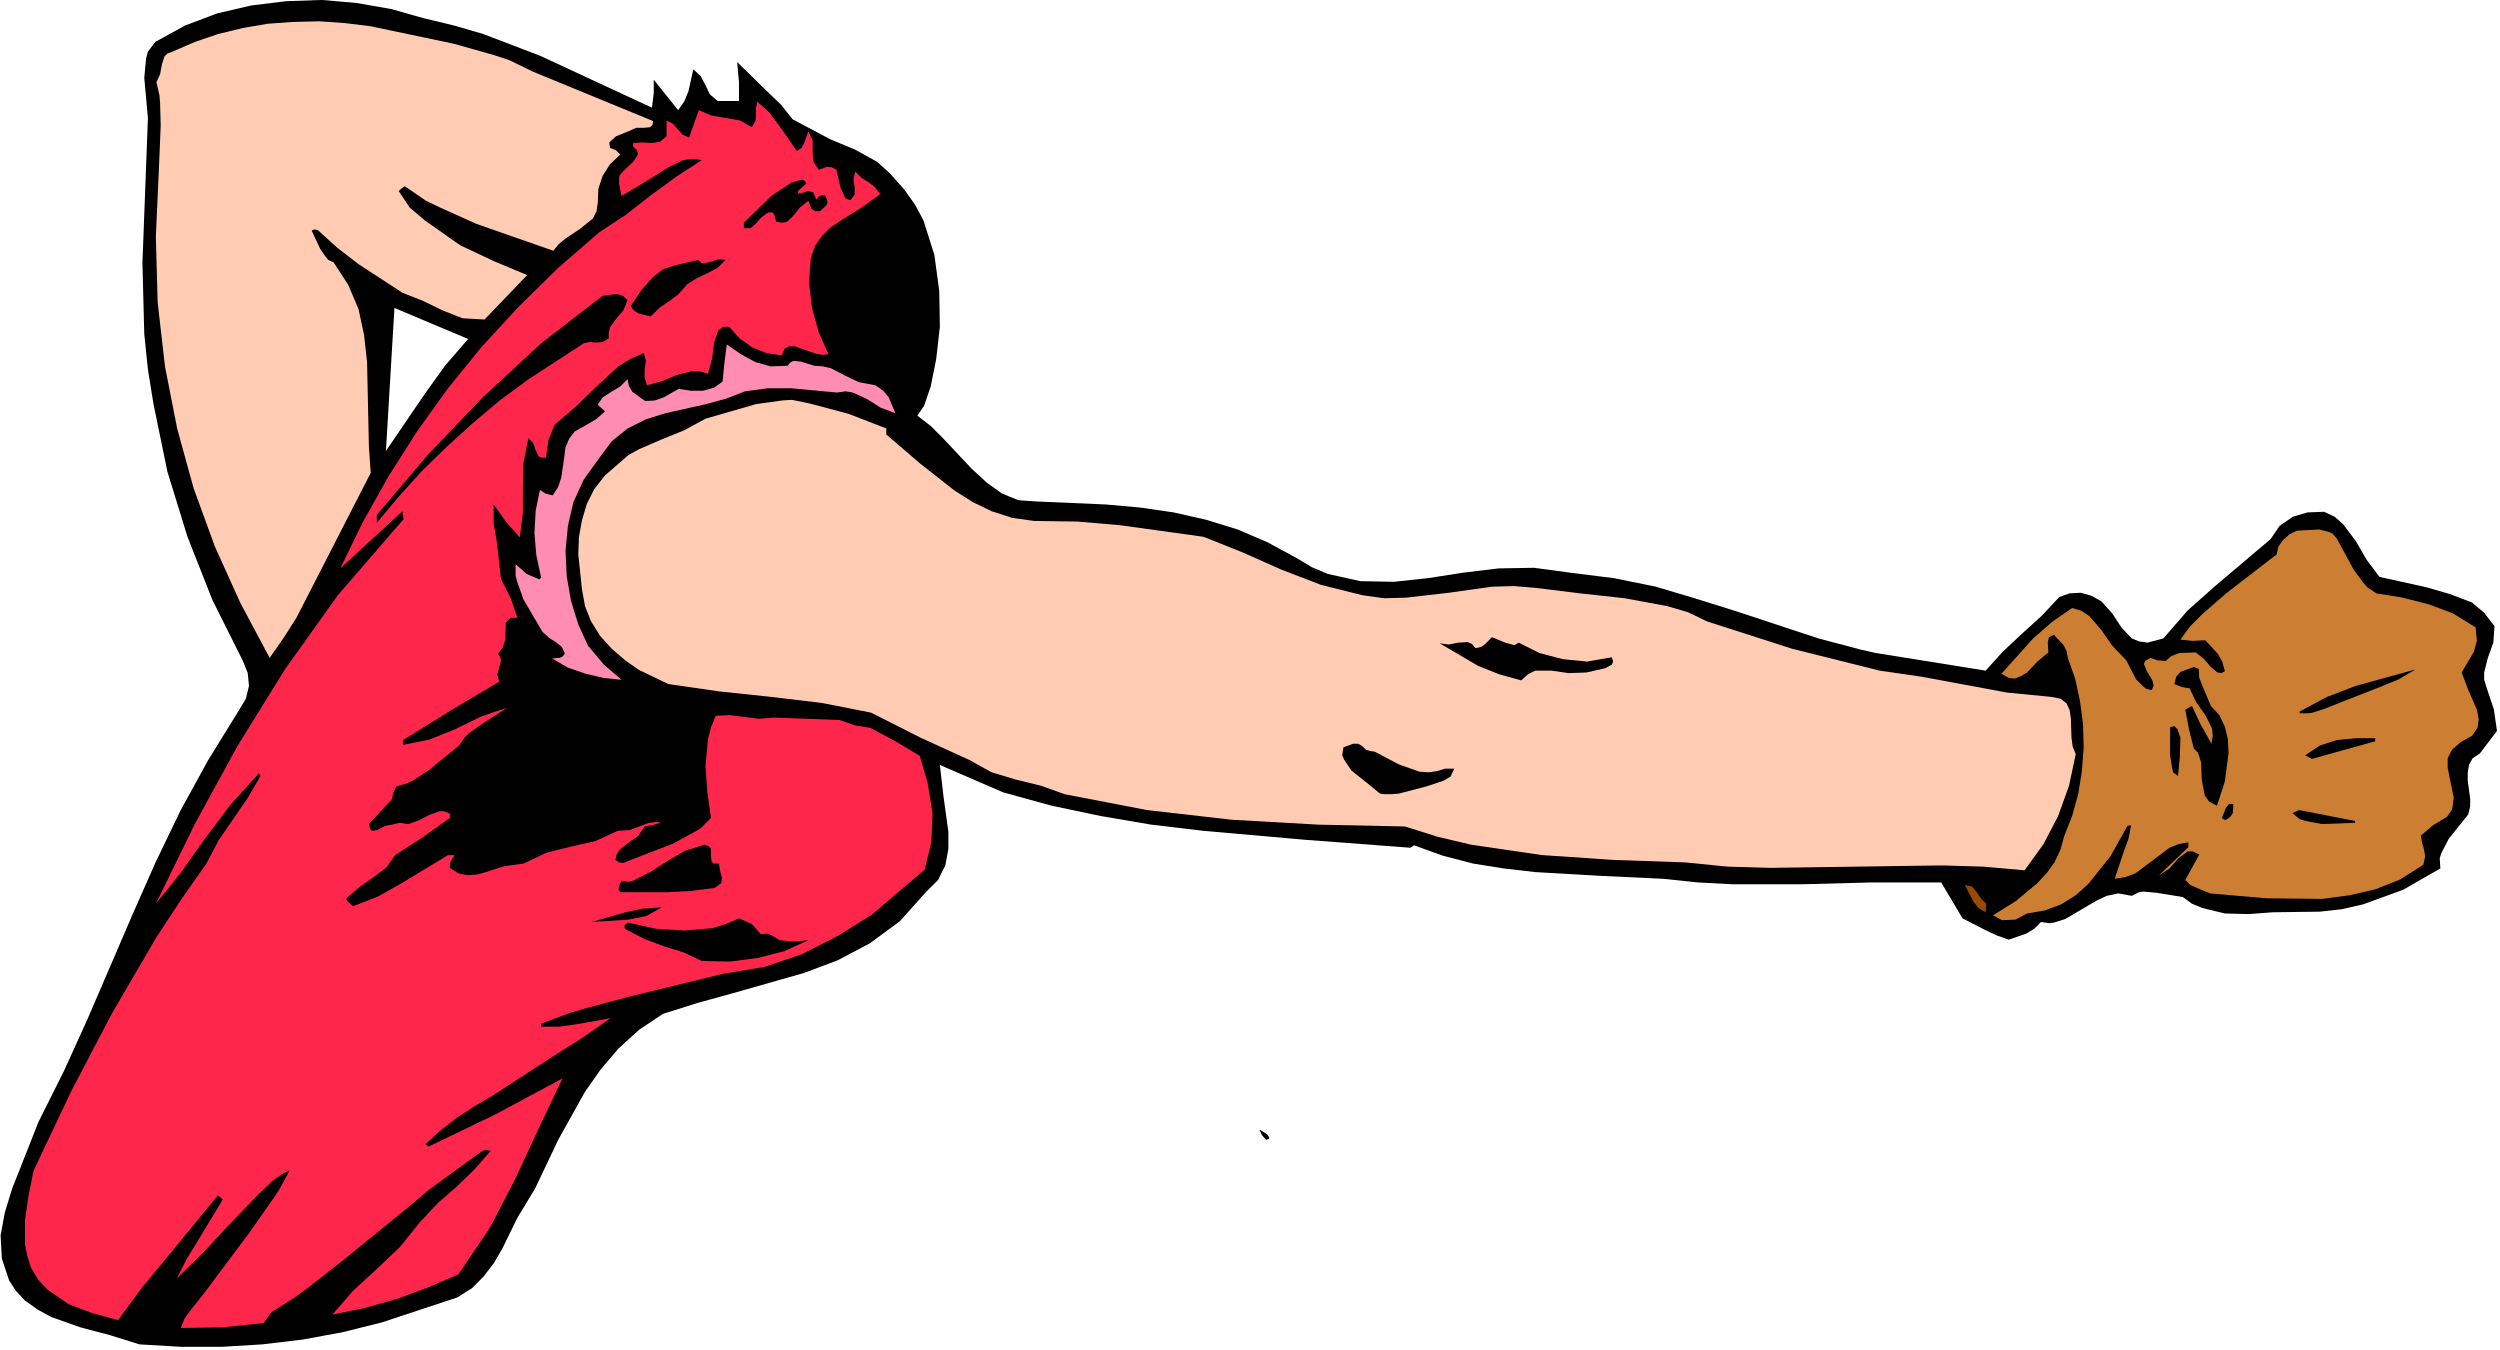 <svg xmlns="http://www.w3.org/2000/svg" fill-rule="evenodd" height="147.867" preserveAspectRatio="none" stroke-linecap="round" viewBox="0 0 4107 2219" width="273.733"><style>.pen1{stroke:none}.brush1{fill:#000}.brush3{fill:#ffccb3}</style><path class="pen1 brush1" d="m4074 1238-12 8-6 11-2 13v13l4 29v13l-3 13-32 40-12 23-3 9 1 17-61 35-66 24-35 8-36 4-77 1-40 3-39-1-37-9-17-7-15-11-43-7-22-2-7 1-12 6-22-4-19 4-17 8-17 10-34 20-19 6-7 1-14-2-11 11-13 8-29 10-20-7-19-9-37-19-35-59h-114l-114 3h-115l-57-3-57-6-106-5-104-6-52-6-50-8-50-13-47-17-6 4-172-13-170-15-84-10-82-14-81-17-80-22-104-45 6 52 8 58v28l-5 27-12 24-20 20-43 48-49 36-53 28-56 21-116 33-58 16-57 18-39 26-34 31-29 34-26 37-44 79-38 80-29 48-25 51-14 24-17 22-19 19-24 15-124 41-64 16-65 12-67 8-66 4h-68l-68-4-48-15-49-13-48-17-22-12-21-15-15-16-11-17-12-36-2-38 7-38 12-39 15-38 28-71 42-84 39-86 74-172 38-86 41-85 45-82 50-81 12-20 5-21-2-21-8-20-50-100-41-104-33-107-23-112-9-56-6-58-3-117 9-238-6-66 3-32 3-11 12-16 49-27 53-20 56-13 57-7 59-2 57 5 57 10 53 15 50 12 48 14 94 36 183 85 3-24v-22l40 50 10-14 7-17 8-36 12 11 8 15 7 15 13 11h35v-31l-3-33 48 47 24 23 19 24 62 33 41 17 36 20 21 19 24 27 17 24 14 26 18 57 8 59 1 59-6 53-9 45-11 32-11 16 22 17 21 21 46 49 25 23 25 18 27 11 29 2 115 5 56 5 55 8 53 12 52 16 49 21 48 26 25 15 26 11 54 12 55 1 56-6 58-9 58-7 58-1 59 8 72 9 69 14 67 20 67 21 133 44 68 18 26 6 44 7 137 22 28-31 32-30 32-29 29-31 17-6 18-1 18 5 16 9 18 20 15 23 17 18 12 5 14 2 26-7 40-46 45-40 91-77 15-22 22-15 24-7 27-1 17 8 14 12 21 28 18 31 21 28 77 17 38 11 37 14 20 17 17 22-2 27-9 25-6 24v12l4 13 12 36 5 35-28 37zM634 741l14-235 121 51-38 44-33 46-64 94z"/><path class="pen1" fill-rule="nonzero" style="fill:#cc7f33" d="m4043 1219-15 13-7 14v15l3 16 7 33-2 17-2 5-7 10-23 14-20 17 2 12 3 10 2 12-3 14-38 24-40 16-43 10-45 6-92-1-92-8-22-9-11-5-8-8 23-42-11-5h-8l-15 11-15 17-18 12 49-47v-8l-16 3-15 6-28 21-28 21-16 6-18 3 15-45 8-22 4-21-6 1-28 50-36 45-21 19-24 15-27 10-29 5-19 10-22 1-15-8 37-23 35-29 16-17 13-18 10-21 6-22 13-33 10-36 6-37 3-39-1-39-5-38-8-37-12-34-2-11-5-10-16-17-8 4-2 9 1 16-18 15-17 18-10 6-10 4-10-1-12-7 52-58 31-27 33-23 16 5 12 8 20 23 18 26 23 24 16 31 12 12 5 4 9 2 3-8-2-8-9-15-5-12 2-5 9-5 11 4 14 1 9-8 13-5 27-1 13 10 12 14 11 9 6 1 6-3-4-15-7-13-21-23-21 1-20-2 16-22 19-19 40-35 83-64 3-13 8-11 10-9 12-6 37-2 16 4 6 3 7 8 27 50 16 22 7 8 15 10 43 7 43 11 40 15 37 23 2 22-5 18-20 34 11 29 14 32 3 16-2 14-9 13-18 10z"/><path class="pen1 brush1" fill-rule="nonzero" d="m3853 1151-35 14-19 6-7 1h-14v-3l45-24 47-18 98-27-27 16-29 12-59 23zm-55 96-11-6 24-16 28-9 31-3h32v5l-104 29zm71 105-55 2-26-5-10-3-12-10 11-5 92 18v3zm-212-5h-3l-4-3 7-17 5-6h7l-1 15-4 6-7 5zm-15-23-13-7-7-10-5-26-1-28-4-13-2-4-6-6-8-32-6-32 11-6 14 30 18 32 2-13-1-12-11-22-15-21-11-23-12-2-13-5 3-12 7-8 22-8 8 3 1 15 6 15 13 31 14 15 9 19 5 21 1 23-6 46-13 40zm-64-49-8-6-2-9-3-19v-46l7-2 5 5 5 14-1 32-3 31z"/><path class="pen1 brush3" fill-rule="nonzero" d="m3326 1430-68-6-68-2-140 2-141 2-71-2-70-7-117-4-118-8-116-17-55-13-54-17-142-3-142-8-140-16-135-26-39-14-41-10-40-12-36-20-81-37-81-41-81-16-84-10-85-9-83-12-48-23-23-16-22-19-19-21-15-24-10-25-5-28-6-57 1-28 5-28 8-27 12-24 18-23 22-19 16-14 18-10 37-16 37-15 35-19 83-24 43-6 16-1 29 6 64 17 62 24v10l56 48 56 44 30 19 31 15 34 11 36 5 71 1 70 6 137 19 65 26 63 28 65 25 68 17 36 5 36-1 70-8 71-10 36-1 36 3 73 9 73 8 70 13 34 10 31 15 140 45 144 36 69 10 70 13 70 13 72 7 16 3 10 8 5 11 2 14 1 31 2 15 5 12-11 52-18 50-24 46-31 43z"/><path class="pen1" fill-rule="nonzero" style="fill:#994c00" d="m3262 1499-12-7-9-12-13-26 12 3 8 10 7 10 8 8-1 14z"/><path class="pen1 brush1" fill-rule="nonzero" d="m2606 1105-29 1-28-4h-27l-12 6-11 10-36-10-35-14-63-37 15 2 15-3 16-1 7 3 6 7 9-2 6-4 12-12 22 9 11 3 4 1 7-4 34 17 38 10 40 4 41-7 2 7-2 5-11 6-31 7zm-262 187-46 12-12 1h-11l-8-1-12-10-35-28-12-18-3-7 2-13 16-6h8l7 4 6 6 7 2 7 1 6 3 34 18 34 12 15 1 14-2 13-4h15l-6 13-12 7-27 9zm-264 581-7-8-4-9 13 8 3 5v2l-5 2z"/><path class="pen1" fill-rule="nonzero" style="fill:#ff264c" d="m1432 1503-56 35-59 30-62 21-67 11-152 37-75 20-27 8-45 17v5h29l29-4 56-10-46 32-49 31-100 65-29 17-29 19-27 21-24 22 5 4 110-53 110-59-39 82-38 82-42 81-52 77-49 21-51 19-53 15-54 11 34-39 38-35 39-37 33-41 29-31 31-27 29-28 27-31-8-2-7 3-59 43-30 22-28 24-112 91-56 44-22 16-38 24-13 18-68 7-68 1 6-15 10-14 23-29 74-99 35-50 13-19 18-33-14 7-14 10-25 24-51 53-40 43-41 40 15-30 20-33 40-66-8-7-82 100-43 52-39 53-41-11-40-15-35-24-15-16-12-20-6-19-4-19v-40l6-41 8-40 62-131 67-128 73-125 40-61 42-60 20-38 24-35 24-35 21-36-3-4-47 52-42 56-39 55-41 51 64-131 70-128 78-126 87-122 108-125-2-13-102 94 37-76 42-75 47-74 51-71 56-69 60-65 64-63 68-59 44-29 41-32 41-30 43-28-16-2-15 2-26 13-25 16-50 30-4-20v-10l1-4 6-7 16-15 6-9 2-4-2-7-4-3-2-3v-5l15-1 16 1 13-2 11-9v-26l10 5 8 9 8 9 11 5 16-45 21 9 24 4 23 4 19 11 6-10 1-10v-11l2-11 19 17 16 21 30 43 8-5 4-8 7-19 7 15v17l1 17 9 14 14-5 8 1 7 4 7 30 6 13 2 4 8 3 7-9v-12l-2-13 3-13 10 10 11 7 11 8 9 12-32 23-34 21-16 11-14 14-11 16-7 20-3 41 5 41 11 40 16 36-10 1-11-2-23-8-11-4h-10l-7 4-5 11-25-4-23-9-21-15-17-19h-10l-8 6-7 20-3 26-7 25-14-4h-13l-24 6-24 10-25 7-4-12v-14l2-13-3-14-21 9-20 12-35 32-35 34-36 31-10 25-4 29h-7l-5-2-5-10-4-12-8-8-8 40-1 40v42l-5 41-23-26-19-27h-1v30l5 29 7 62 16 32 11 32h-11l-8 8-1 28-4 13-8 10 4 6 1 6-3 11-3 11 3 12-79 47-79 49v8l44-9 42-17 41-20 22-8 22-7-42 27-21 15-7 7-9 13-49 40-26 17-10 5-18 5-5 11-2 10-38 41 2 8 3 3 9-1 12-7 12-2 12-3 15 2 17-6 17-9 17-6h8l9 4v7l-45 32-45 29-14 20-21 16-23 16-22 19 1 4 3 3 7 6 41-16 39-22 76-46h11l-6 9-2 5v7l14 9 15 3 15-1 15-4 31-10 31-4 38-18 40-10 40-9 37-17 19-1 16-6 16-6 18-2-3 3-6 2-16 3-11 16-16 11-14 11-5 8-2 9 6 4 7 1 12-5 70-27 33-18 12-7 3-3 14-14-6-43-3-43 4-43 5-20 8-19 23-1 24 3 24 3 24-2 108 4 26 9 25 4 41 22 40 24 13 45 8 49-2 48-11 45-87 74z"/><path class="pen1" fill-rule="nonzero" style="fill:#ff8cb2" d="m1375 645-75-7h-39l-37 5-31 12-33 9-67 15-32 10-30 15-26 21-23 31-23 32-17 37-9 39-4 41 2 42 7 40 12 39 16 35 26 31 29 25-29-3-30-7-29-10-26-15 12-1 5-2 4-5-5-11-10-8-11-7-11-10-31-53-10-28-3-11v-19l18 16 21 9 3-3-8-37-3-36 2-37 7-34 9 6 12 3 9-14 5-15 5-34 2-16 6-14 9-12 16-9 19-11 15-13-12-11 8-12 14-9 15-9 12-12 2 11 6 10 21 15 16-1 14-5 25-14 20 3h20l18-5 14-10 3-30 4-31 23 16 24 13 25 7 28-1 4-5 5-3 12 1 23 7 14 1 13 3 23 12 23 11 27 5 13 9 9 11 11 26-24-9-22-14-24-11-12-2-14 2z"/><path class="pen1 brush1" fill-rule="nonzero" d="M1347 347h-8l-6-4-5-13-14 11-11 14-11 10-8 1-9-2-3-11-3-4h-7l-11 8-9 10-9 8h-11v-9l45-44 24-16 9-6 18-5 5 3 1 4-10 9-3 3v4l7-1 10-3 8 2 5 12 5-6 6-2 4 2 3 7v6l-3 4-9 8zm-194 1232-30-14-32-10-32-12-31-16-2-3v-4l6-4 45 10 48 3 46-4 22-7 21-9 21 9 15 17 10-1 8 3 13 8 22 2 25-2-40 18-43 11-45 6-47-1zm-24-1112-15 17-15 11-16 11-14 14-20-5-8-5-5-7 18-27 20-22 16-12 19-6 38-9 4 4 5 2 12-3 12-4 12 1-13 13-17 9-17 8-16 10zm45 992-39 5-38 2h-78l-3-5 2-8 3-5h5l6 1 6-1 30-15 28-18 29-17 32-10 7 2 4 5v11l1 10 4 3h8l2 12 3 11-1 9-11 8zm-202 56 55-16 29-6 31-2-25 14-29 6-61 4z"/><path class="pen1 brush3" fill-rule="nonzero" d="m1034 215-22 9-8 7-3 3 1 9 10 4 7 7-17 16-12 19-7 21-1 23-2 14-6 12-21 17-24 16-11 9-9 11-126-44-60-27-23-11-35-24-6 4-4 4 18 27 26 22 57 40 55 26 55 23-70 73-36-2-33-13-33-16-33-13-72-47-35-27-32-29-6-1-4 2 14 30 9 13 4 5 9 4 24 37 17 40 9 42 5 45 2 92 1 46 3 44-122 238-21 33-23 33-48-90-42-93-35-96-27-98-20-102-12-105-3-108 5-111 3-72-1-36-1-13-5-22 6-13 3-16 4-13 5-5 8-3 37-16 38-13 41-10 41-7 42-3 43-1 42 3 41 5 138 29 67 19 24 8 39 19 197 81-1 6-4 4-10 1h-13l-11 5z"/><path class="pen1 brush1" fill-rule="nonzero" d="m1000 556-10 6-10 1-11-1-10 2-92 60-46 34-44 37-43 39-41 40-38 42-36 43v-13l84-99 90-94 96-89 101-78 23-3 10 3 8 7-7 17-12 14-10 14-2 9v9z"/></svg>
